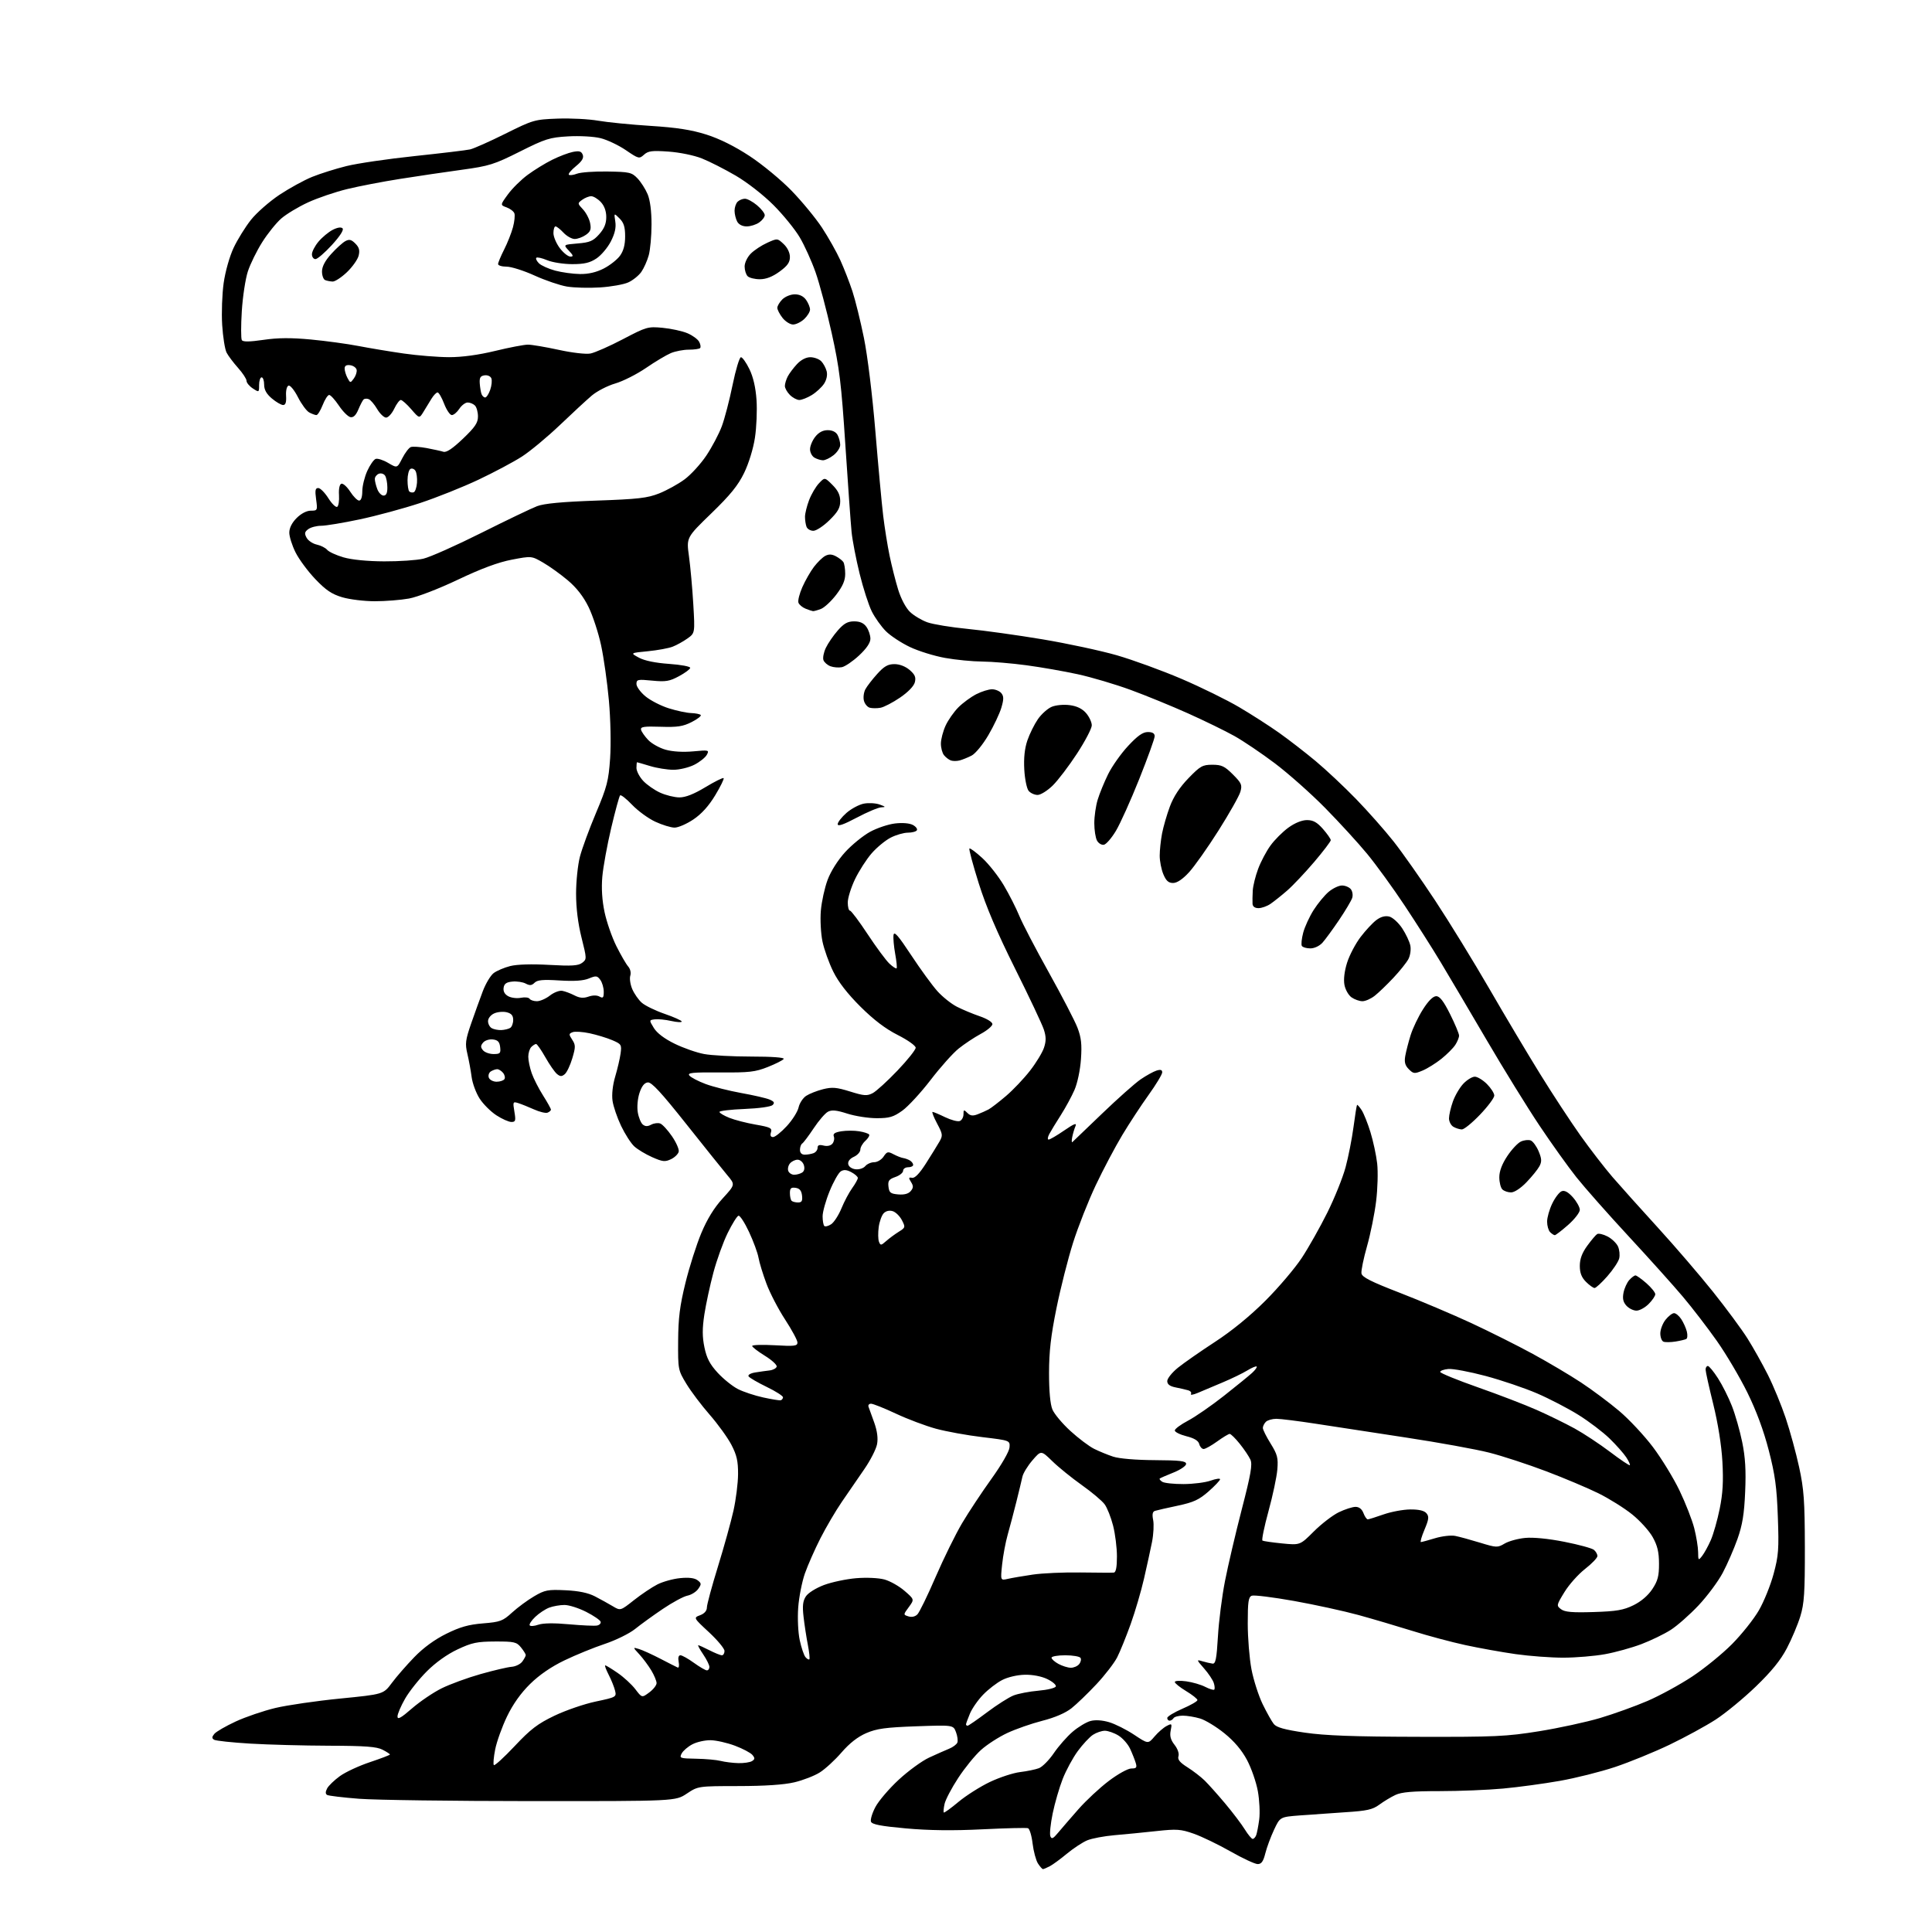 <?xml version="1.0" encoding="UTF-8" standalone="no"?>
<svg 
  version="1.1" 
  xmlns="http://www.w3.org/2000/svg" 
  xmlns:xlink="http://www.w3.org/1999/xlink" 
  xmlns:svg="http://www.w3.org/2000/svg"
  xmlns:rdf="http://www.w3.org/1999/02/22-rdf-syntax-ns#"
  xmlns:cc="http://creativecommons.org/ns#"
  xmlns:dc="http://purl.org/dc/elements/1.1/"
  viewBox="0 0 768 768"
  width="768"
  height="768"
>
<style>svg {background-color: white; }</style>"
<path stroke="none" fill="black" fill-rule="evenodd" d="M414.59,743.00C414.29,743.00 413.40,741.99 412.60,740.75C411.81,739.51 410.85,735.94 410.47,732.82C410.10,729.69 409.27,726.95 408.64,726.74C408.01,726.52 399.85,726.72 390.50,727.18C378.84,727.76 369.31,727.64 360.14,726.82C350.18,725.92 346.65,725.24 346.23,724.15C345.92,723.35 346.72,720.70 348.01,718.28C349.30,715.85 353.46,710.98 357.27,707.46C361.07,703.94 366.50,699.98 369.34,698.67C372.18,697.36 375.75,695.77 377.28,695.15C378.81,694.53 380.29,693.42 380.57,692.68C380.85,691.95 380.60,690.08 380.01,688.53C378.94,685.71 378.94,685.71 364.19,686.23C352.01,686.67 348.55,687.14 344.35,688.94C340.96,690.41 337.70,692.95 334.53,696.62C331.93,699.64 328.04,703.21 325.90,704.56C323.76,705.92 319.19,707.69 315.75,708.50C311.63,709.47 304.04,709.98 293.50,709.99C277.50,710.01 277.50,710.01 273.00,713.00C268.50,715.99 268.50,715.99 211.50,715.97C180.15,715.96 149.22,715.54 142.76,715.04C136.31,714.54 130.57,713.85 130.01,713.51C129.33,713.08 129.34,712.24 130.05,710.91C130.63,709.82 132.91,707.63 135.12,706.03C137.33,704.43 142.71,701.93 147.07,700.48C151.43,699.02 155.00,697.66 155.00,697.44C155.00,697.23 153.67,696.36 152.05,695.53C149.73,694.33 145.17,693.99 130.80,693.95C120.73,693.92 106.62,693.54 99.42,693.11C92.23,692.68 85.80,691.99 85.12,691.58C84.17,690.99 84.19,690.48 85.20,689.24C85.92,688.37 89.74,686.16 93.70,684.32C97.66,682.49 104.77,680.07 109.50,678.94C114.23,677.82 125.82,676.13 135.26,675.20C152.41,673.50 152.41,673.50 155.76,669.00C157.60,666.52 161.62,661.91 164.69,658.74C168.31,655.00 172.79,651.73 177.41,649.45C182.88,646.74 186.29,645.78 192.02,645.32C198.86,644.76 199.85,644.40 203.56,641.01C205.80,638.97 209.74,636.06 212.33,634.55C216.58,632.05 217.78,631.82 224.77,632.15C230.05,632.40 233.77,633.17 236.50,634.58C238.70,635.72 241.88,637.48 243.57,638.49C246.64,640.33 246.64,640.33 252.00,636.09C254.95,633.76 259.14,630.95 261.31,629.84C263.48,628.74 267.56,627.60 270.38,627.33C273.79,626.99 276.09,627.27 277.27,628.16C278.86,629.36 278.89,629.72 277.55,631.62C276.74,632.78 274.80,633.99 273.25,634.30C271.70,634.61 267.30,636.99 263.47,639.58C259.63,642.17 254.67,645.76 252.44,647.56C250.21,649.35 244.81,652.01 240.44,653.47C236.07,654.92 228.86,657.87 224.41,660.01C219.09,662.57 214.40,665.79 210.71,669.42C207.01,673.06 203.89,677.46 201.54,682.34C199.59,686.41 197.47,692.28 196.85,695.39C196.23,698.50 195.99,701.32 196.32,701.65C196.65,701.98 200.38,698.58 204.60,694.09C210.92,687.37 213.72,685.23 220.39,682.03C224.85,679.89 232.24,677.35 236.81,676.39C244.93,674.67 245.11,674.57 244.50,672.07C244.16,670.65 243.02,667.81 241.96,665.75C240.90,663.69 240.28,662.00 240.59,662.00C240.89,662.00 243.12,663.36 245.54,665.03C247.96,666.69 251.12,669.60 252.56,671.49C255.18,674.93 255.18,674.93 258.09,672.77C259.69,671.59 261.00,669.92 261.00,669.06C260.99,668.20 260.05,665.92 258.89,664.00C257.74,662.08 255.60,659.21 254.15,657.63C251.50,654.76 251.50,654.76 254.00,655.51C255.38,655.92 259.20,657.66 262.50,659.37C265.80,661.09 268.90,662.66 269.39,662.87C269.88,663.09 270.06,662.08 269.78,660.63C269.46,658.96 269.72,658.00 270.49,658.00C271.15,658.00 273.56,659.35 275.84,661.00C278.12,662.65 280.44,664.00 280.99,664.00C281.55,664.00 282.00,663.39 282.00,662.64C282.00,661.89 280.89,659.64 279.53,657.64C278.17,655.64 277.29,654.00 277.57,654.00C277.85,654.00 279.84,654.90 282.00,656.00C284.16,657.10 286.39,658.00 286.96,658.00C287.53,658.00 288.00,657.23 288.00,656.28C288.00,655.34 285.22,651.99 281.82,648.83C275.63,643.09 275.63,643.09 278.32,642.07C280.03,641.42 281.00,640.30 281.00,638.99C281.00,637.86 282.98,630.54 285.40,622.72C287.81,614.90 290.59,604.90 291.57,600.50C292.55,596.10 293.37,589.58 293.39,586.00C293.42,580.84 292.88,578.43 290.75,574.34C289.27,571.50 285.38,566.12 282.12,562.38C278.85,558.65 274.67,553.11 272.84,550.08C269.55,544.65 269.50,544.39 269.57,533.03C269.63,523.93 270.24,519.08 272.47,510.00C274.02,503.68 276.86,494.76 278.77,490.20C281.12,484.59 283.87,480.11 287.26,476.40C292.28,470.91 292.28,470.91 289.16,467.21C287.45,465.17 280.07,455.98 272.77,446.78C262.80,434.22 259.00,430.11 257.50,430.28C256.14,430.43 255.09,431.77 254.20,434.48C253.46,436.75 253.17,440.05 253.53,442.17C253.87,444.21 254.77,446.39 255.51,447.01C256.49,447.82 257.43,447.84 258.86,447.07C259.96,446.49 261.58,446.28 262.46,446.62C263.35,446.96 265.43,449.22 267.10,451.65C268.77,454.07 269.99,456.83 269.81,457.77C269.62,458.71 268.25,460.07 266.75,460.79C264.37,461.93 263.41,461.83 259.27,460.00C256.66,458.85 253.45,456.91 252.13,455.70C250.81,454.49 248.46,450.83 246.90,447.57C245.34,444.31 243.81,439.81 243.49,437.57C243.14,435.08 243.55,431.36 244.54,428.00C245.44,424.98 246.41,420.84 246.69,418.81C247.17,415.30 247.01,415.03 243.35,413.47C241.23,412.57 237.21,411.35 234.42,410.75C231.62,410.15 228.57,409.95 227.63,410.31C226.08,410.91 226.07,411.17 227.46,413.30C228.83,415.40 228.84,416.18 227.50,420.70C226.67,423.48 225.32,426.32 224.50,427.00C223.30,428.00 222.68,427.98 221.39,426.91C220.50,426.17 218.43,423.19 216.79,420.28C215.15,417.38 213.49,415.00 213.10,415.00C212.72,415.00 211.86,415.54 211.20,416.20C210.54,416.86 210.00,418.60 210.00,420.07C210.00,421.55 210.62,424.50 211.37,426.64C212.13,428.78 214.15,432.75 215.87,435.46C217.59,438.17 219.00,440.71 219.00,441.09C219.00,441.47 218.39,442.02 217.65,442.30C216.92,442.59 214.50,442.01 212.30,441.02C210.09,440.03 207.27,438.90 206.04,438.51C203.89,437.83 203.82,437.98 204.48,441.90C205.09,445.50 204.94,446.00 203.29,446.00C202.25,446.00 199.57,444.81 197.34,443.36C195.10,441.91 192.10,438.93 190.68,436.73C189.25,434.53 187.81,430.65 187.48,428.11C187.15,425.58 186.39,421.44 185.79,418.92C184.84,414.89 185.02,413.44 187.27,406.92C188.69,402.84 190.78,397.03 191.93,394.00C193.07,390.98 195.02,387.74 196.25,386.81C197.49,385.88 200.45,384.62 202.83,384.02C205.53,383.34 211.40,383.17 218.33,383.56C227.28,384.07 229.88,383.90 231.41,382.74C233.29,381.32 233.28,381.14 231.16,372.68C229.76,367.10 229.00,360.97 229.00,355.25C229.00,350.39 229.69,343.77 230.53,340.54C231.37,337.30 234.26,329.45 236.95,323.08C241.30,312.77 241.91,310.40 242.53,301.50C242.92,295.74 242.72,285.99 242.05,278.50C241.41,271.35 240.01,261.45 238.94,256.50C237.88,251.55 235.63,244.71 233.96,241.29C231.92,237.13 229.20,233.63 225.71,230.69C222.84,228.27 218.43,225.10 215.89,223.64C211.29,220.98 211.29,220.98 203.44,222.48C198.06,223.51 191.32,226.01 182.05,230.42C174.30,234.10 165.96,237.31 162.57,237.93C159.30,238.52 153.20,239.00 149.00,239.00C144.80,239.00 138.97,238.29 136.04,237.42C131.89,236.19 129.52,234.59 125.33,230.19C122.37,227.09 118.84,222.31 117.48,219.58C116.11,216.84 115.00,213.31 115.00,211.73C115.00,209.88 116.05,207.80 117.92,205.92C119.72,204.13 121.89,203.00 123.56,203.00C126.20,203.00 126.26,202.88 125.66,198.50C125.17,194.93 125.34,194.00 126.51,194.00C127.31,194.00 129.12,195.82 130.52,198.04C131.92,200.26 133.51,201.80 134.05,201.47C134.58,201.14 134.90,199.03 134.76,196.79C134.60,194.32 134.97,192.55 135.70,192.29C136.36,192.06 137.93,193.47 139.20,195.42C140.46,197.38 142.06,198.98 142.75,198.99C143.53,199.00 144.01,197.58 144.02,195.25C144.03,193.19 144.92,189.58 145.98,187.23C147.04,184.89 148.54,182.73 149.31,182.43C150.08,182.14 152.33,182.85 154.30,184.02C157.89,186.13 157.89,186.13 159.90,182.19C161.01,180.02 162.53,178.01 163.29,177.72C164.04,177.43 166.87,177.61 169.58,178.11C172.29,178.62 175.29,179.28 176.25,179.58C177.46,179.96 179.88,178.35 184.00,174.42C188.85,169.79 190.00,168.09 190.00,165.55C190.00,163.82 189.46,161.86 188.80,161.20C188.14,160.54 186.84,160.00 185.92,160.00C184.99,160.00 183.49,161.12 182.59,162.50C181.69,163.87 180.35,165.00 179.61,165.00C178.88,165.00 177.50,162.97 176.55,160.50C175.61,158.03 174.43,156.00 173.94,156.00C173.45,156.00 172.36,157.13 171.52,158.50C170.69,159.88 169.25,162.22 168.34,163.70C166.69,166.40 166.69,166.40 163.49,162.70C161.73,160.67 159.86,159.00 159.33,159.00C158.80,159.00 157.62,160.57 156.70,162.50C155.78,164.42 154.33,166.00 153.48,166.00C152.63,166.00 151.03,164.47 149.92,162.59C148.81,160.71 147.30,158.94 146.55,158.66C145.81,158.37 144.89,158.44 144.51,158.82C144.13,159.19 143.20,161.00 142.43,162.83C141.48,165.09 140.48,166.05 139.30,165.82C138.35,165.64 136.28,163.58 134.72,161.24C133.15,158.91 131.41,157.00 130.85,157.00C130.30,157.00 129.13,158.80 128.27,161.00C127.40,163.20 126.29,165.00 125.78,165.00C125.28,165.00 124.00,164.53 122.93,163.96C121.87,163.39 119.85,160.66 118.45,157.90C117.04,155.13 115.36,153.06 114.70,153.29C114.00,153.54 113.59,155.25 113.72,157.36C113.87,159.91 113.52,161.00 112.55,161.00C111.78,161.00 109.77,159.83 108.08,158.41C105.94,156.61 105.00,154.93 105.00,152.91C105.00,151.31 104.55,150.00 104.00,150.00C103.45,150.00 103.00,151.36 103.00,153.02C103.00,156.02 102.98,156.03 100.50,154.41C99.12,153.51 98.00,152.15 98.00,151.39C98.00,150.63 96.49,148.32 94.64,146.25C92.80,144.19 90.74,141.46 90.08,140.19C89.41,138.91 88.62,133.96 88.32,129.19C88.02,124.41 88.29,116.90 88.91,112.50C89.57,107.90 91.25,101.95 92.87,98.50C94.43,95.20 97.53,90.20 99.77,87.38C102.01,84.56 107.10,80.10 111.07,77.45C115.05,74.81 120.92,71.59 124.12,70.30C127.31,69.01 133.43,67.08 137.71,66.02C142.00,64.95 154.20,63.16 164.84,62.04C175.48,60.91 185.38,59.73 186.84,59.40C188.30,59.08 194.62,56.27 200.87,53.16C211.91,47.66 212.52,47.49 221.65,47.15C226.83,46.96 234.08,47.33 237.78,47.98C241.48,48.62 250.84,49.55 258.59,50.04C269.01,50.70 274.79,51.60 280.76,53.48C286.01,55.14 292.03,58.13 297.98,62.04C303.01,65.34 310.50,71.52 314.62,75.77C318.75,80.02 324.19,86.63 326.72,90.45C329.24,94.28 332.54,100.13 334.05,103.45C335.56,106.78 337.72,112.34 338.86,115.81C340.00,119.27 342.05,127.60 343.42,134.31C344.86,141.38 346.78,157.00 347.98,171.50C349.12,185.25 350.51,200.32 351.08,205.00C351.64,209.68 352.78,216.80 353.61,220.83C354.44,224.86 355.98,230.95 357.03,234.37C358.16,238.03 360.09,241.67 361.74,243.25C363.27,244.72 366.40,246.58 368.68,247.39C370.96,248.19 378.15,249.37 384.66,250.00C391.17,250.63 404.56,252.49 414.40,254.14C424.25,255.79 437.54,258.64 443.95,260.48C450.35,262.33 461.91,266.54 469.65,269.85C477.38,273.16 487.71,278.23 492.60,281.12C497.50,284.00 504.65,288.60 508.50,291.33C512.35,294.07 518.88,299.11 523.00,302.55C527.12,305.99 534.36,312.78 539.08,317.65C543.80,322.52 550.51,330.10 553.98,334.50C557.45,338.90 564.89,349.48 570.51,358.00C576.13,366.52 585.80,382.27 592.01,393.00C598.21,403.73 607.32,419.02 612.26,427.00C617.19,434.98 624.40,445.96 628.27,451.41C632.15,456.86 637.88,464.28 641.01,467.91C644.14,471.53 652.25,480.57 659.03,488.00C665.81,495.43 675.67,506.90 680.94,513.50C686.21,520.10 692.37,528.44 694.64,532.04C696.91,535.64 700.57,542.17 702.77,546.54C704.97,550.92 708.16,558.66 709.86,563.75C711.57,568.84 713.96,577.61 715.19,583.25C717.09,592.02 717.42,596.61 717.46,615.00C717.49,633.12 717.21,637.44 715.66,642.50C714.65,645.80 712.24,651.52 710.31,655.20C707.83,659.95 704.21,664.40 697.94,670.45C693.07,675.14 685.89,681.05 681.98,683.58C678.07,686.11 669.84,690.59 663.69,693.55C657.53,696.50 647.77,700.48 642.00,702.41C636.23,704.33 626.33,706.82 620.00,707.93C613.67,709.05 603.55,710.42 597.50,710.98C591.45,711.54 580.07,712.00 572.22,712.00C561.58,712.00 557.11,712.38 554.72,713.51C552.95,714.34 550.06,716.08 548.30,717.38C545.62,719.35 543.42,719.84 534.80,720.39C529.13,720.76 520.98,721.33 516.67,721.66C508.84,722.27 508.84,722.27 506.44,727.39C505.12,730.20 503.56,734.41 502.98,736.75C502.18,739.95 501.44,741.00 499.95,741.00C498.87,741.00 494.01,738.74 489.16,735.98C484.31,733.23 477.73,730.05 474.55,728.93C469.35,727.11 467.80,727.00 459.63,727.89C454.61,728.44 447.13,729.17 443.02,729.52C438.90,729.88 434.02,730.80 432.17,731.57C430.32,732.35 426.71,734.72 424.15,736.84C421.59,738.97 418.52,741.22 417.32,741.85C416.11,742.48 414.89,743.00 414.59,743.00zM420.64,728.50C422.02,726.85 425.63,722.67 428.67,719.21C431.71,715.75 437.15,710.68 440.75,707.96C444.41,705.19 448.36,703.00 449.72,703.00C451.76,703.00 452.03,702.65 451.46,700.75C451.08,699.51 450.08,696.98 449.22,695.13C448.36,693.28 446.27,690.92 444.58,689.89C442.89,688.85 440.47,688.01 439.21,688.00C437.96,688.00 435.82,688.73 434.47,689.61C433.11,690.50 430.40,693.41 428.44,696.08C426.48,698.75 423.78,703.73 422.44,707.15C421.10,710.57 419.31,716.73 418.46,720.85C417.61,724.97 417.19,729.05 417.53,729.92C418.03,731.20 418.61,730.94 420.64,728.50zM497.97,731.00C498.42,731.00 499.04,730.33 499.36,729.51C499.67,728.69 500.21,725.88 500.56,723.26C500.90,720.64 500.66,715.58 500.01,712.00C499.36,708.42 497.43,702.86 495.71,699.63C493.63,695.72 490.64,692.18 486.73,689.02C483.51,686.41 479.16,683.77 477.07,683.14C474.98,682.51 471.88,682.00 470.19,682.00C468.50,682.00 466.84,682.45 466.50,683.00C466.16,683.55 465.46,684.00 464.94,684.00C464.42,684.00 464.00,683.52 464.00,682.93C464.00,682.33 466.70,680.69 470.00,679.26C473.30,677.84 476.00,676.29 476.00,675.81C476.00,675.34 473.98,673.73 471.50,672.23C469.02,670.74 467.00,669.11 467.00,668.62C467.00,668.13 469.03,668.01 471.52,668.35C474.00,668.69 477.42,669.68 479.11,670.56C480.80,671.43 482.41,671.92 482.68,671.65C482.96,671.37 482.88,670.19 482.50,669.01C482.13,667.83 480.40,665.24 478.66,663.26C475.56,659.71 475.55,659.66 478.00,660.39C479.38,660.79 481.18,661.21 482.00,661.31C483.22,661.47 483.62,659.45 484.15,650.50C484.50,644.45 485.76,634.55 486.95,628.50C488.13,622.45 491.13,609.64 493.61,600.04C497.26,585.95 497.92,582.12 497.05,580.21C496.46,578.92 494.56,576.09 492.82,573.93C491.09,571.77 489.29,570.00 488.82,570.00C488.36,570.00 486.12,571.35 483.84,573.00C481.56,574.65 479.14,576.00 478.47,576.00C477.79,576.00 477.00,575.12 476.72,574.04C476.37,572.70 474.74,571.71 471.60,570.92C469.07,570.28 467.00,569.25 467.00,568.63C467.00,568.01 469.37,566.26 472.25,564.74C475.14,563.22 481.55,558.79 486.50,554.89C491.45,550.99 496.51,546.87 497.75,545.73C498.98,544.59 499.79,543.46 499.55,543.22C499.30,542.97 497.62,543.68 495.80,544.79C493.99,545.90 489.57,548.04 486.00,549.54C482.43,551.04 478.00,552.91 476.16,553.69C474.32,554.47 473.09,554.66 473.42,554.12C473.76,553.58 473.24,552.92 472.26,552.65C471.29,552.37 469.04,551.85 467.25,551.50C464.99,551.04 464.00,550.28 464.00,548.99C464.00,547.97 465.91,545.59 468.25,543.69C470.59,541.80 477.23,537.17 483.00,533.41C489.69,529.05 496.96,523.11 503.04,517.03C508.28,511.79 514.79,504.12 517.50,500.00C520.21,495.88 524.78,487.77 527.65,482.00C530.52,476.23 533.78,468.12 534.89,464.00C536.00,459.88 537.42,452.68 538.04,448.00C538.66,443.33 539.29,439.38 539.45,439.22C539.60,439.06 540.42,439.99 541.27,441.29C542.11,442.58 543.70,446.53 544.78,450.07C545.87,453.61 547.07,459.20 547.45,462.50C547.82,465.80 547.64,472.55 547.03,477.50C546.43,482.45 544.80,490.49 543.42,495.37C542.03,500.25 541.03,505.12 541.20,506.19C541.43,507.68 544.93,509.46 556.50,513.93C564.75,517.13 577.50,522.53 584.83,525.93C592.16,529.34 603.19,534.86 609.33,538.21C615.47,541.55 624.10,546.67 628.50,549.57C632.90,552.47 639.72,557.56 643.65,560.88C647.58,564.20 653.61,570.65 657.05,575.21C660.49,579.77 665.25,587.55 667.63,592.50C670.01,597.45 672.64,604.18 673.48,607.46C674.32,610.74 675.01,615.01 675.03,616.96C675.06,620.36 675.13,620.42 676.63,618.50C677.49,617.40 679.04,614.58 680.07,612.23C681.10,609.88 682.70,604.26 683.61,599.75C684.85,593.65 685.12,588.83 684.68,581.02C684.32,574.49 682.93,565.82 681.05,558.19C679.37,551.42 678.00,545.23 678.00,544.44C678.00,543.65 678.40,543.00 678.90,543.00C679.39,543.00 681.20,545.20 682.92,547.88C684.65,550.56 687.14,555.53 688.47,558.93C689.80,562.32 691.64,568.78 692.56,573.28C693.79,579.31 694.10,584.52 693.73,592.99C693.35,601.87 692.65,606.16 690.68,611.75C689.27,615.73 686.63,621.80 684.81,625.23C682.99,628.66 678.66,634.48 675.19,638.17C671.72,641.85 666.76,646.23 664.17,647.89C661.57,649.56 656.31,652.11 652.47,653.57C648.64,655.02 642.12,656.83 638.00,657.57C633.88,658.32 626.45,658.94 621.50,658.95C616.55,658.96 608.00,658.32 602.50,657.54C597.00,656.76 588.00,655.14 582.50,653.95C577.00,652.76 567.55,650.23 561.50,648.33C555.45,646.44 545.77,643.58 540.00,641.99C534.23,640.41 522.69,637.89 514.36,636.40C506.04,634.92 498.50,633.98 497.61,634.32C496.27,634.83 496.00,636.70 496.00,645.38C496.00,651.12 496.67,659.31 497.48,663.58C498.30,667.84 500.30,674.07 501.92,677.42C503.55,680.76 505.55,684.33 506.36,685.33C507.45,686.68 510.71,687.59 518.67,688.75C526.76,689.93 538.11,690.35 563.50,690.41C594.38,690.49 598.81,690.28 611.78,688.20C619.63,686.94 630.55,684.57 636.05,682.94C641.54,681.31 650.04,678.24 654.93,676.14C659.82,674.03 667.80,669.67 672.66,666.46C677.52,663.25 684.65,657.44 688.50,653.56C692.35,649.68 697.15,643.65 699.16,640.17C701.18,636.69 703.82,630.17 705.03,625.67C706.99,618.43 707.19,615.85 706.72,603.00C706.30,591.21 705.63,586.26 703.11,576.53C701.09,568.69 698.15,560.75 694.59,553.53C691.60,547.46 686.14,538.23 682.45,533.00C678.76,527.77 672.71,519.90 669.00,515.50C665.30,511.10 655.60,500.30 647.45,491.50C639.30,482.70 629.95,472.12 626.67,468.00C623.39,463.88 616.79,454.65 612.01,447.50C607.22,440.35 597.77,425.05 591.01,413.50C584.24,401.95 576.00,388.00 572.70,382.50C569.40,377.00 562.94,366.85 558.35,359.94C553.77,353.03 547.07,343.80 543.48,339.44C539.88,335.07 532.34,326.84 526.72,321.13C521.10,315.43 512.15,307.49 506.84,303.48C501.52,299.47 494.25,294.56 490.67,292.56C487.09,290.56 478.84,286.53 472.33,283.61C465.82,280.69 455.52,276.47 449.42,274.24C443.33,272.01 433.88,269.21 428.42,268.02C422.97,266.83 413.77,265.22 408.00,264.45C402.23,263.67 394.35,263.01 390.50,262.98C386.65,262.95 380.00,262.31 375.71,261.54C371.43,260.78 365.13,258.83 361.71,257.20C358.30,255.58 354.00,252.76 352.16,250.92C350.33,249.09 347.80,245.55 346.55,243.05C345.30,240.55 343.12,233.78 341.70,228.00C340.28,222.22 338.85,214.80 338.52,211.50C338.19,208.20 337.08,192.68 336.05,177.00C334.43,152.25 333.71,146.38 330.60,132.35C328.63,123.47 325.74,112.60 324.18,108.19C322.62,103.78 319.81,97.56 317.92,94.37C316.04,91.18 311.34,85.40 307.48,81.53C303.47,77.51 297.04,72.50 292.48,69.83C288.09,67.27 282.02,64.18 279.00,62.98C275.87,61.74 270.15,60.57 265.74,60.26C259.20,59.80 257.67,59.99 256.01,61.49C254.11,63.21 253.86,63.15 248.77,59.68C245.87,57.71 241.35,55.57 238.72,54.92C236.03,54.26 230.40,53.95 225.85,54.21C218.47,54.64 216.78,55.18 206.63,60.27C196.42,65.39 194.51,65.99 183.50,67.50C176.90,68.40 165.88,70.03 159.00,71.12C152.12,72.20 142.68,74.02 138.00,75.16C133.32,76.30 126.34,78.67 122.48,80.44C118.62,82.21 113.81,85.11 111.78,86.88C109.76,88.66 106.35,92.90 104.21,96.31C102.06,99.71 99.51,104.91 98.54,107.85C97.57,110.80 96.48,117.92 96.12,123.68C95.76,129.44 95.77,134.62 96.13,135.20C96.58,135.94 99.17,135.91 104.74,135.10C110.53,134.25 115.67,134.22 123.60,134.96C129.60,135.53 138.10,136.69 142.50,137.54C146.90,138.39 155.00,139.74 160.50,140.53C166.00,141.32 174.10,141.97 178.50,141.98C183.67,141.99 190.15,141.11 196.81,139.50C202.49,138.12 208.36,137.00 209.86,137.00C211.36,137.00 216.85,137.93 222.05,139.06C227.42,140.24 232.88,140.87 234.71,140.53C236.48,140.19 242.29,137.63 247.63,134.83C256.97,129.93 257.55,129.76 263.41,130.31C266.76,130.63 271.17,131.59 273.21,132.44C275.26,133.30 277.38,134.84 277.93,135.87C278.48,136.90 278.65,138.02 278.30,138.37C277.95,138.72 275.93,139.00 273.80,139.00C271.68,139.00 268.47,139.61 266.68,140.36C264.90,141.11 260.44,143.76 256.79,146.27C253.13,148.77 247.64,151.55 244.57,152.44C241.51,153.33 237.32,155.49 235.25,157.24C233.19,158.99 227.44,164.30 222.48,169.04C217.51,173.77 210.76,179.38 207.48,181.49C204.19,183.61 196.43,187.74 190.24,190.67C184.04,193.60 173.59,197.78 167.00,199.96C160.41,202.14 149.61,205.06 142.99,206.46C136.38,207.86 129.49,209.00 127.68,209.00C125.86,209.00 123.56,209.60 122.56,210.33C121.09,211.41 120.95,212.05 121.87,213.75C122.48,214.90 124.31,216.13 125.92,216.48C127.54,216.84 129.40,217.78 130.06,218.57C130.72,219.37 133.64,220.71 136.56,221.56C139.80,222.50 146.05,223.12 152.68,223.15C158.63,223.18 165.65,222.71 168.28,222.09C170.92,221.48 181.27,216.87 191.28,211.86C201.30,206.84 211.30,202.05 213.50,201.21C216.30,200.15 223.37,199.48 237.00,199.00C253.64,198.42 257.31,198.00 262.00,196.15C265.02,194.95 269.57,192.45 272.10,190.58C274.63,188.72 278.54,184.44 280.79,181.08C283.03,177.72 285.79,172.50 286.92,169.48C288.05,166.46 289.99,159.04 291.22,152.99C292.46,146.95 293.95,142.00 294.54,142.00C295.12,142.00 296.64,144.14 297.91,146.75C299.43,149.88 300.39,154.06 300.73,159.00C301.01,163.12 300.73,169.88 300.10,174.00C299.44,178.37 297.64,184.21 295.80,188.00C293.39,192.96 290.31,196.76 282.75,204.08C272.85,213.67 272.85,213.67 273.87,221.08C274.44,225.16 275.21,233.71 275.59,240.08C276.27,251.67 276.27,251.67 273.27,253.81C271.61,254.99 268.96,256.46 267.38,257.07C265.80,257.69 261.35,258.50 257.50,258.88C250.50,259.56 250.50,259.56 254.00,261.44C256.24,262.65 260.55,263.53 266.00,263.91C270.68,264.24 274.44,264.94 274.37,265.49C274.31,266.03 272.28,267.53 269.87,268.82C266.12,270.84 264.62,271.08 259.25,270.56C253.51,269.99 253.00,270.10 253.00,271.90C253.00,272.97 254.62,275.19 256.60,276.82C258.58,278.45 262.74,280.59 265.84,281.56C268.95,282.54 272.93,283.39 274.69,283.45C276.45,283.51 278.19,283.85 278.54,284.21C278.90,284.57 277.30,285.83 274.98,287.01C271.50,288.78 269.32,289.12 262.63,288.90C256.00,288.68 254.56,288.90 254.82,290.07C255.00,290.86 256.28,292.69 257.66,294.14C259.04,295.60 262.18,297.35 264.62,298.03C267.37,298.80 271.56,299.05 275.56,298.68C281.76,298.10 281.99,298.15 280.98,300.03C280.41,301.11 278.17,302.89 276.01,304.00C273.85,305.10 270.11,306.00 267.70,306.00C265.29,306.00 261.11,305.33 258.41,304.51C255.71,303.69 253.39,303.02 253.25,303.01C253.11,303.00 253.00,304.02 253.00,305.26C253.00,306.50 254.19,308.80 255.65,310.37C257.10,311.94 260.14,314.07 262.40,315.09C264.65,316.12 268.10,316.97 270.06,316.98C272.49,316.99 275.79,315.70 280.40,312.92C284.12,310.67 287.38,309.05 287.65,309.32C287.91,309.58 286.41,312.66 284.30,316.15C281.74,320.39 278.86,323.58 275.62,325.75C272.96,327.54 269.59,329.00 268.14,328.99C266.69,328.98 263.23,327.92 260.46,326.63C257.69,325.34 253.56,322.32 251.27,319.92C248.98,317.52 246.84,315.83 246.50,316.17C246.16,316.51 244.57,322.34 242.96,329.14C241.36,335.94 239.77,344.65 239.43,348.50C239.03,353.14 239.33,357.90 240.33,362.62C241.16,366.53 243.27,372.61 245.03,376.12C246.79,379.63 248.89,383.26 249.70,384.18C250.56,385.16 250.92,386.69 250.55,387.85C250.20,388.95 250.55,391.35 251.33,393.18C252.11,395.00 253.81,397.45 255.12,398.60C256.43,399.76 260.54,401.76 264.25,403.04C267.96,404.32 271.00,405.69 271.00,406.08C271.00,406.47 269.11,406.36 266.81,405.85C264.50,405.33 261.58,405.04 260.31,405.20C258.00,405.50 258.00,405.50 259.92,408.65C261.16,410.67 264.12,412.91 268.17,414.89C271.65,416.60 276.92,418.44 279.89,418.99C282.85,419.55 291.31,420.00 298.70,420.00C306.77,420.00 311.89,420.37 311.54,420.94C311.22,421.45 308.38,422.89 305.23,424.14C300.22,426.13 297.83,426.40 286.22,426.31C275.15,426.23 273.12,426.44 274.06,427.57C274.68,428.31 277.57,429.82 280.49,430.91C283.41,432.00 289.79,433.61 294.65,434.49C299.52,435.36 304.58,436.53 305.90,437.08C307.73,437.86 308.03,438.37 307.14,439.26C306.47,439.93 301.73,440.60 295.98,440.83C290.49,441.05 286.00,441.58 286.00,442.01C286.00,442.43 287.76,443.49 289.91,444.35C292.05,445.21 296.79,446.43 300.44,447.06C306.25,448.07 306.99,448.45 306.47,450.11C306.07,451.37 306.35,452.00 307.31,452.00C308.10,452.00 310.55,450.04 312.76,447.64C314.97,445.25 317.08,441.90 317.45,440.22C317.82,438.53 319.18,436.46 320.47,435.61C321.76,434.77 324.77,433.58 327.16,432.98C330.79,432.07 332.54,432.22 337.91,433.89C343.47,435.63 344.66,435.71 346.91,434.54C348.33,433.80 352.76,429.76 356.75,425.57C360.74,421.39 364.00,417.30 364.00,416.49C364.00,415.68 360.85,413.44 356.91,411.45C352.04,409.00 347.39,405.47 342.07,400.19C336.92,395.07 333.29,390.40 331.23,386.22C329.52,382.77 327.59,377.37 326.94,374.22C326.29,371.07 326.00,365.57 326.30,362.00C326.60,358.42 327.81,352.91 328.99,349.75C330.28,346.30 333.07,341.90 335.98,338.71C338.64,335.80 343.10,332.18 345.87,330.66C348.65,329.15 353.12,327.65 355.80,327.34C358.74,326.99 361.55,327.23 362.87,327.93C364.07,328.57 364.79,329.53 364.47,330.05C364.15,330.57 362.54,331.00 360.90,331.00C359.26,331.00 356.19,331.88 354.07,332.97C351.95,334.05 348.54,336.86 346.49,339.22C344.44,341.57 341.47,346.20 339.88,349.50C338.30,352.80 337.00,356.96 337.00,358.75C337.00,360.54 337.39,362.00 337.87,362.00C338.35,362.00 341.52,366.22 344.91,371.37C348.31,376.52 352.19,381.77 353.54,383.04C354.89,384.31 356.18,385.15 356.41,384.92C356.64,384.69 356.39,382.10 355.85,379.17C355.32,376.24 355.02,372.87 355.19,371.68C355.43,370.02 357.07,371.90 362.24,379.74C365.94,385.36 370.64,391.80 372.67,394.05C374.70,396.30 378.19,399.08 380.42,400.21C382.65,401.35 386.73,403.05 389.49,403.99C392.31,404.95 394.50,406.30 394.50,407.09C394.50,407.86 392.40,409.63 389.83,411.01C387.26,412.40 383.32,415.02 381.07,416.83C378.82,418.63 373.80,424.25 369.93,429.31C366.05,434.36 360.99,439.85 358.69,441.50C355.15,444.03 353.57,444.50 348.50,444.50C345.20,444.50 339.94,443.68 336.82,442.68C332.50,441.29 330.65,441.12 329.11,441.94C328.00,442.53 325.45,445.49 323.45,448.51C321.44,451.53 319.40,454.25 318.90,454.56C318.41,454.87 318.00,455.99 318.00,457.06C318.00,458.31 318.69,459.00 319.92,459.00C320.97,459.00 322.55,458.73 323.42,458.39C324.29,458.06 325.00,457.11 325.00,456.28C325.00,455.20 325.66,454.95 327.39,455.38C328.83,455.75 330.22,455.44 330.90,454.62C331.53,453.87 331.78,452.58 331.46,451.77C331.04,450.67 331.84,450.13 334.45,449.70C336.40,449.39 339.59,449.38 341.52,449.70C343.46,450.01 345.25,450.60 345.50,451.00C345.75,451.40 345.06,452.54 343.98,453.52C342.89,454.51 342.00,456.07 342.00,456.99C342.00,457.92 340.84,459.21 339.43,459.85C337.82,460.58 336.98,461.67 337.19,462.76C337.38,463.77 338.60,464.63 340.09,464.80C341.53,464.97 343.24,464.41 343.96,463.55C344.67,462.70 346.26,462.00 347.50,462.00C348.74,462.00 350.43,460.99 351.24,459.76C352.57,457.76 352.99,457.66 355.16,458.82C356.49,459.53 358.24,460.22 359.04,460.34C359.84,460.46 361.06,460.91 361.75,461.34C362.44,461.77 363.00,462.54 363.00,463.06C363.00,463.58 362.10,464.00 361.00,464.00C359.90,464.00 359.00,464.63 359.00,465.40C359.00,466.17 357.62,467.29 355.93,467.87C353.36,468.77 352.91,469.40 353.18,471.72C353.46,474.11 354.00,474.54 357.09,474.80C359.47,475.00 361.12,474.55 362.03,473.47C363.11,472.16 363.14,471.45 362.15,469.87C361.10,468.19 361.16,467.94 362.58,468.20C363.68,468.40 365.53,466.48 368.07,462.50C370.17,459.20 372.58,455.31 373.42,453.85C374.84,451.38 374.78,450.88 372.50,446.60C371.16,444.07 370.35,442.00 370.71,442.00C371.07,442.00 373.32,442.94 375.70,444.10C378.09,445.25 380.71,445.94 381.52,445.63C382.33,445.32 383.00,444.12 383.00,442.96C383.00,441.07 383.16,441.01 384.53,442.39C385.69,443.55 386.68,443.69 388.60,442.96C389.99,442.43 391.96,441.56 392.96,441.02C393.96,440.49 397.09,438.07 399.92,435.66C402.75,433.25 407.04,428.72 409.46,425.60C411.89,422.48 414.38,418.37 415.01,416.46C415.88,413.82 415.87,412.11 414.94,409.25C414.27,407.19 409.12,396.27 403.49,385.00C396.38,370.74 391.99,360.44 389.07,351.15C386.76,343.80 385.09,337.57 385.36,337.31C385.63,337.04 387.94,338.75 390.49,341.10C393.05,343.45 396.89,348.33 399.03,351.94C401.17,355.55 403.92,360.98 405.16,364.00C406.39,367.02 411.67,377.15 416.89,386.50C422.10,395.85 427.24,405.75 428.30,408.50C429.81,412.44 430.11,415.09 429.70,421.00C429.41,425.28 428.31,430.53 427.14,433.23C426.01,435.83 423.56,440.34 421.70,443.26C419.83,446.18 417.77,449.56 417.12,450.78C416.46,452.00 416.34,453.00 416.85,453.00C417.36,453.00 420.15,451.37 423.04,449.38C426.95,446.69 428.11,446.24 427.53,447.63C427.09,448.66 426.51,450.62 426.23,452.00C425.96,453.38 425.98,454.27 426.28,454.00C426.59,453.73 431.90,448.63 438.08,442.69C444.27,436.74 451.16,430.61 453.41,429.07C455.66,427.53 458.51,425.96 459.75,425.57C461.36,425.07 462.00,425.27 462.00,426.28C462.00,427.06 459.58,431.08 456.62,435.20C453.66,439.32 448.93,446.53 446.12,451.21C443.30,455.90 438.56,464.85 435.59,471.12C432.63,477.38 428.56,487.68 426.56,494.00C424.56,500.32 421.59,512.02 419.97,520.00C417.74,530.96 417.02,537.26 417.01,545.78C417.00,553.01 417.49,558.23 418.35,560.29C419.09,562.07 422.30,565.90 425.48,568.81C428.66,571.72 432.89,574.91 434.88,575.91C436.87,576.91 440.30,578.32 442.50,579.04C444.88,579.83 451.55,580.39 459.00,580.43C469.12,580.49 471.50,580.77 471.50,581.93C471.50,582.71 469.25,584.25 466.50,585.35C463.75,586.45 461.29,587.52 461.03,587.73C460.77,587.94 461.22,588.53 462.03,589.04C462.84,589.55 466.65,589.96 470.50,589.94C474.35,589.93 479.19,589.31 481.25,588.57C483.31,587.84 485.00,587.59 485.00,588.03C485.00,588.47 482.94,590.65 480.42,592.87C476.63,596.19 474.49,597.19 468.17,598.53C463.95,599.42 459.88,600.35 459.13,600.59C458.15,600.90 457.94,601.96 458.40,604.24C458.75,606.01 458.54,609.94 457.94,612.98C457.33,616.02 455.91,622.55 454.77,627.50C453.64,632.45 451.25,640.59 449.46,645.60C447.66,650.60 445.25,656.55 444.10,658.81C442.94,661.08 439.23,665.89 435.86,669.49C432.48,673.10 428.02,677.40 425.94,679.05C423.54,680.95 419.31,682.77 414.33,684.04C410.02,685.14 403.74,687.34 400.38,688.91C397.01,690.49 392.32,693.51 389.96,695.64C387.59,697.76 383.52,702.77 380.91,706.76C378.29,710.75 375.85,715.40 375.48,717.08C375.11,718.77 374.97,720.30 375.17,720.50C375.37,720.70 378.00,718.80 381.01,716.28C384.03,713.76 389.65,710.20 393.50,708.36C397.35,706.53 402.75,704.76 405.50,704.43C408.25,704.10 411.62,703.40 413.00,702.88C414.38,702.35 417.04,699.65 418.92,696.89C420.80,694.12 424.16,690.31 426.38,688.40C428.60,686.50 431.79,684.58 433.46,684.13C435.38,683.61 438.11,683.78 440.87,684.59C443.27,685.30 447.75,687.54 450.82,689.58C456.40,693.29 456.40,693.29 458.95,690.28C460.35,688.63 462.50,686.76 463.73,686.12C465.84,685.01 465.93,685.11 465.37,687.92C464.93,690.08 465.35,691.63 466.90,693.60C468.14,695.18 468.80,697.07 468.46,698.11C468.04,699.44 468.98,700.59 472.01,702.51C474.28,703.94 477.37,706.32 478.88,707.80C480.40,709.29 484.09,713.42 487.09,717.00C490.09,720.58 493.58,725.19 494.85,727.25C496.12,729.31 497.53,731.00 497.97,731.00zM293.50,700.87C295.70,700.92 298.15,700.56 298.94,700.06C300.11,699.32 300.14,698.87 299.09,697.61C298.39,696.77 295.27,695.12 292.16,693.95C289.05,692.78 284.70,691.80 282.50,691.76C280.30,691.72 277.05,692.44 275.28,693.36C273.51,694.27 271.58,695.92 270.99,697.01C269.98,698.90 270.27,699.01 276.71,699.12C280.45,699.18 284.85,699.58 286.50,700.00C288.15,700.42 291.30,700.81 293.50,700.87zM384.64,686.00C384.99,686.00 388.48,683.59 392.39,680.65C396.30,677.71 401.03,674.70 402.90,673.97C404.76,673.24 409.23,672.38 412.82,672.07C416.40,671.76 419.51,671.00 419.71,670.38C419.91,669.77 418.37,668.45 416.29,667.45C414.00,666.35 410.47,665.67 407.37,665.74C404.38,665.80 400.61,666.68 398.37,667.84C396.24,668.93 392.83,671.56 390.80,673.67C388.76,675.77 386.40,679.17 385.55,681.22C384.70,683.26 384.00,685.18 384.00,685.47C384.00,685.76 384.29,686.00 384.64,686.00zM163.75,679.14C166.91,676.39 172.22,672.79 175.55,671.14C178.88,669.49 185.85,666.94 191.05,665.47C196.25,664.00 201.80,662.70 203.38,662.58C204.96,662.46 206.88,661.52 207.63,660.49C208.38,659.46 209.00,658.30 209.00,657.92C209.00,657.54 208.14,656.16 207.09,654.86C205.35,652.72 204.41,652.50 196.84,652.52C189.62,652.55 187.61,652.97 181.89,655.66C177.77,657.59 173.16,660.88 169.66,664.39C166.57,667.48 162.68,672.37 161.03,675.25C159.37,678.14 158.01,681.32 158.01,682.32C158.00,683.70 159.37,682.95 163.75,679.14zM425.63,662.96C426.80,662.98 428.30,662.34 428.96,661.54C429.63,660.74 429.88,659.62 429.53,659.04C429.17,658.47 426.43,658.00 423.44,658.00C420.45,658.00 418.00,658.44 418.00,658.97C418.00,659.50 419.24,660.61 420.75,661.43C422.26,662.25 424.46,662.94 425.63,662.96zM321.73,659.60C321.97,659.36 321.70,656.76 321.13,653.83C320.56,650.90 319.79,645.91 319.43,642.75C318.92,638.34 319.14,636.44 320.35,634.58C321.26,633.20 324.35,631.27 327.56,630.06C330.65,628.91 336.41,627.69 340.34,627.36C344.47,627.02 349.22,627.24 351.57,627.87C353.81,628.48 357.41,630.51 359.57,632.39C363.50,635.79 363.50,635.79 361.27,638.84C359.03,641.88 359.03,641.88 361.13,642.54C362.41,642.95 363.79,642.64 364.67,641.75C365.47,640.96 368.73,634.27 371.91,626.90C375.10,619.53 379.84,609.90 382.44,605.50C385.05,601.10 390.32,593.14 394.15,587.81C398.17,582.21 401.19,576.95 401.30,575.36C401.50,572.60 401.50,572.60 390.50,571.28C384.45,570.56 376.13,569.05 372.02,567.93C367.90,566.80 360.75,564.11 356.13,561.94C351.51,559.77 347.06,558.00 346.25,558.00C345.45,558.00 345.00,558.56 345.26,559.25C345.53,559.94 346.54,562.76 347.53,565.52C348.71,568.87 349.09,571.73 348.64,574.10C348.27,576.06 345.98,580.55 343.53,584.08C341.09,587.61 337.10,593.42 334.65,597.00C332.20,600.58 328.37,607.10 326.13,611.50C323.89,615.90 321.11,622.20 319.95,625.50C318.80,628.80 317.60,634.89 317.30,639.04C316.99,643.28 317.25,648.93 317.90,651.97C318.54,654.94 319.56,657.97 320.17,658.71C320.78,659.44 321.49,659.85 321.73,659.60zM213.99,645.85C215.89,645.19 220.22,645.13 226.22,645.68C231.33,646.14 236.32,646.37 237.31,646.18C238.30,645.99 238.95,645.31 238.76,644.67C238.57,644.02 235.99,642.26 233.03,640.75C230.06,639.24 226.18,638.00 224.39,638.00C222.60,638.00 219.86,638.48 218.32,639.06C216.77,639.65 214.28,641.29 212.79,642.72C211.29,644.14 210.29,645.66 210.56,646.09C210.83,646.53 212.37,646.42 213.99,645.85zM633.50,640.81C642.56,640.53 645.35,640.05 649.32,638.11C652.36,636.62 655.12,634.26 656.82,631.70C659.00,628.41 659.50,626.50 659.48,621.57C659.47,616.99 658.86,614.41 656.98,611.04C655.62,608.59 651.95,604.53 648.83,602.02C645.71,599.50 639.68,595.73 635.42,593.62C631.17,591.52 621.80,587.57 614.60,584.84C607.39,582.11 597.23,578.78 592.00,577.45C586.77,576.12 571.92,573.42 559.00,571.46C546.08,569.50 529.85,567.01 522.94,565.94C516.03,564.88 509.03,564.00 507.39,564.00C505.75,564.00 503.86,564.54 503.20,565.20C502.54,565.86 502.00,566.96 502.00,567.63C502.00,568.31 503.39,571.11 505.10,573.85C507.79,578.19 508.14,579.52 507.76,584.17C507.52,587.10 505.94,594.56 504.24,600.74C502.55,606.92 501.47,612.17 501.85,612.41C502.23,612.64 505.75,613.15 509.67,613.54C516.80,614.24 516.80,614.24 522.27,608.77C525.28,605.77 529.74,602.34 532.18,601.15C534.63,599.97 537.63,599.00 538.84,599.00C540.28,599.00 541.38,599.87 542.00,601.50C542.52,602.88 543.30,603.99 543.73,603.97C544.15,603.95 546.98,603.06 550.00,602.00C553.02,600.94 557.81,600.05 560.63,600.03C564.09,600.01 566.18,600.51 567.05,601.56C568.13,602.86 567.99,603.96 566.26,608.06C565.11,610.78 564.47,613.00 564.84,612.99C565.20,612.98 567.75,612.30 570.49,611.46C573.24,610.63 576.84,610.22 578.49,610.55C580.15,610.88 584.58,612.09 588.33,613.24C594.89,615.25 595.29,615.26 598.12,613.59C599.74,612.63 603.41,611.62 606.28,611.35C609.49,611.04 615.49,611.63 621.86,612.89C627.55,614.01 632.84,615.45 633.61,616.09C634.37,616.72 635.00,617.83 635.00,618.55C635.00,619.27 632.79,621.57 630.09,623.68C627.39,625.78 623.70,629.92 621.90,632.87C618.69,638.11 618.66,638.28 620.55,639.70C622.06,640.82 625.01,641.08 633.50,640.81zM400.60,627.63C402.19,627.26 406.65,626.50 410.50,625.93C414.35,625.36 422.90,624.98 429.50,625.08C436.10,625.17 442.06,625.20 442.75,625.13C443.60,625.04 444.00,623.01 444.00,618.71C444.00,615.25 443.31,609.74 442.47,606.46C441.63,603.18 440.13,599.38 439.12,598.00C438.12,596.62 434.03,593.17 430.02,590.33C426.02,587.49 420.74,583.22 418.30,580.83C413.85,576.50 413.85,576.50 410.41,580.50C408.52,582.70 406.73,585.62 406.43,587.00C406.13,588.38 405.05,592.88 404.02,597.00C402.99,601.12 401.45,606.98 400.59,610.00C399.73,613.02 398.73,618.38 398.36,621.90C397.69,628.29 397.69,628.29 400.60,627.63zM647.89,582.44C648.10,582.23 647.45,580.81 646.45,579.29C645.45,577.76 642.48,574.41 639.84,571.84C637.20,569.27 631.63,565.04 627.47,562.45C623.31,559.85 615.89,556.00 610.99,553.89C606.09,551.78 596.88,548.66 590.52,546.96C584.16,545.27 577.50,544.02 575.73,544.19C573.95,544.36 572.50,544.89 572.50,545.36C572.50,545.83 579.25,548.59 587.50,551.49C595.75,554.38 606.29,558.44 610.93,560.50C615.57,562.55 622.31,565.86 625.93,567.84C629.54,569.83 635.87,574.01 640.00,577.13C644.12,580.26 647.67,582.64 647.89,582.44zM310.32,556.64C310.78,556.54 311.20,556.01 311.26,555.48C311.32,554.94 308.40,553.07 304.78,551.32C301.17,549.57 297.92,547.68 297.57,547.12C297.21,546.54 298.35,545.87 300.22,545.57C302.02,545.28 304.59,544.92 305.92,544.77C307.25,544.62 308.52,543.95 308.74,543.28C308.96,542.62 306.86,540.67 304.07,538.95C301.28,537.23 299.00,535.47 299.00,535.04C299.00,534.61 303.05,534.48 308.00,534.76C315.81,535.21 317.00,535.07 317.00,533.67C317.00,532.79 314.79,528.68 312.09,524.54C309.39,520.41 306.05,513.98 304.67,510.26C303.28,506.54 301.87,501.93 301.53,500.00C301.20,498.07 299.50,493.46 297.76,489.73C296.02,486.01 294.13,483.10 293.55,483.27C292.97,483.43 291.05,486.51 289.28,490.11C287.50,493.71 284.94,500.80 283.59,505.86C282.24,510.92 280.62,518.43 279.99,522.54C279.14,528.17 279.15,531.40 280.03,535.63C280.92,539.91 282.18,542.32 285.30,545.71C287.56,548.16 291.18,551.07 293.34,552.18C295.51,553.28 300.03,554.78 303.39,555.51C306.75,556.24 309.87,556.75 310.32,556.64zM666.00,533.29C664.08,533.59 661.94,533.61 661.25,533.34C660.56,533.06 660.00,531.58 660.00,530.05C660.00,528.52 660.93,526.08 662.07,524.63C663.21,523.19 664.74,522.00 665.46,522.00C666.18,522.00 667.48,523.08 668.34,524.40C669.20,525.71 670.19,527.91 670.54,529.29C670.88,530.66 670.79,532.00 670.33,532.26C669.87,532.52 667.92,532.98 666.00,533.29zM650.52,521.00C649.30,521.00 647.51,520.11 646.52,519.03C645.22,517.59 644.91,516.19 645.38,513.84C645.73,512.08 646.76,509.81 647.67,508.82C648.57,507.82 649.67,507.00 650.12,507.00C650.57,507.00 652.52,508.40 654.47,510.10C656.41,511.81 658.00,513.77 658.00,514.47C658.00,515.16 656.81,516.91 655.36,518.36C653.91,519.81 651.73,521.00 650.52,521.00zM633.87,512.00C633.34,512.00 631.80,510.90 630.45,509.55C628.69,507.78 628.00,506.00 628.00,503.20C628.00,500.47 628.88,498.08 630.93,495.25C632.55,493.02 634.33,490.91 634.90,490.56C635.47,490.21 637.32,490.63 639.01,491.51C640.70,492.38 642.57,494.17 643.17,495.47C643.77,496.78 643.98,498.94 643.65,500.26C643.32,501.58 641.20,504.77 638.94,507.33C636.68,509.90 634.40,512.00 633.87,512.00zM352.28,493.33C353.50,492.25 355.74,490.60 357.26,489.65C359.92,488.00 359.96,487.83 358.52,485.04C357.70,483.45 356.07,481.84 354.90,481.47C353.58,481.05 352.22,481.35 351.31,482.26C350.51,483.07 349.60,485.57 349.30,487.81C349.00,490.06 349.04,492.67 349.40,493.60C350.00,495.16 350.23,495.14 352.28,493.33zM618.06,491.00C617.70,491.00 616.86,490.46 616.20,489.80C615.54,489.14 615.00,487.26 615.00,485.62C615.00,483.97 615.92,480.73 617.05,478.41C618.17,476.08 619.86,473.88 620.79,473.53C621.95,473.08 623.37,473.85 625.25,475.95C626.76,477.65 628.00,479.89 628.00,480.93C628.00,481.98 625.91,484.67 623.36,486.92C620.81,489.16 618.42,491.00 618.06,491.00zM330.41,486.65C331.54,485.89 333.37,483.06 334.48,480.36C335.59,477.65 337.51,474.03 338.75,472.31C339.99,470.60 341.00,468.77 341.00,468.26C341.00,467.75 339.85,466.72 338.43,465.97C336.60,464.98 335.40,464.89 334.23,465.63C333.33,466.19 331.33,469.73 329.80,473.48C328.26,477.23 327.00,481.74 327.00,483.49C327.00,485.24 327.30,486.97 327.67,487.34C328.04,487.71 329.27,487.40 330.41,486.65zM317.23,478.00C318.72,478.00 319.06,477.40 318.82,475.25C318.59,473.28 317.86,472.41 316.25,472.18C314.45,471.93 314.00,472.34 314.00,474.26C314.00,475.59 314.30,476.97 314.67,477.33C315.03,477.70 316.19,478.00 317.23,478.00zM600.66,474.00C599.42,474.00 597.86,473.46 597.20,472.80C596.54,472.14 596.00,469.97 596.00,467.97C596.00,465.57 597.07,462.73 599.16,459.58C600.89,456.96 603.34,454.35 604.59,453.78C605.85,453.20 607.60,453.01 608.48,453.35C609.37,453.69 610.78,455.63 611.63,457.65C612.87,460.63 612.93,461.76 611.94,463.61C611.27,464.86 608.97,467.71 606.82,469.94C604.52,472.34 602.00,474.00 600.66,474.00zM315.72,466.98C316.70,466.98 318.11,466.58 318.86,466.11C319.71,465.57 319.96,464.46 319.54,463.12C319.17,461.96 318.05,461.00 317.06,461.00C316.06,461.00 314.69,461.67 314.01,462.49C313.33,463.31 313.04,464.66 313.36,465.49C313.68,466.32 314.74,466.99 315.72,466.98zM581.10,448.97C580.22,448.95 578.71,448.48 577.75,447.92C576.79,447.36 576.00,445.85 576.00,444.58C576.00,443.30 576.69,440.29 577.54,437.89C578.39,435.49 580.27,432.28 581.73,430.76C583.18,429.24 585.22,428.00 586.26,428.00C587.30,428.00 589.47,429.32 591.08,430.92C592.68,432.53 594.00,434.59 594.00,435.50C594.00,436.41 591.46,439.82 588.35,443.07C585.24,446.33 581.98,448.99 581.10,448.97zM197.41,430.00C198.77,430.00 200.17,429.53 200.53,428.96C200.88,428.38 200.63,427.26 199.96,426.46C199.30,425.66 198.25,425.01 197.63,425.02C197.01,425.02 195.87,425.43 195.10,425.91C194.34,426.40 193.99,427.52 194.32,428.40C194.66,429.28 196.05,430.00 197.41,430.00zM565.50,425.56C562.28,426.91 561.87,426.87 560.03,425.03C558.54,423.54 558.18,422.23 558.61,419.77C558.93,417.97 559.88,414.25 560.74,411.50C561.60,408.75 563.80,404.14 565.64,401.25C567.79,397.86 569.66,396.00 570.92,396.00C572.33,396.00 573.84,397.96 576.43,403.13C578.39,407.06 580.00,410.90 580.00,411.67C580.00,412.44 579.32,414.11 578.49,415.38C577.66,416.65 575.18,419.13 572.98,420.90C570.78,422.66 567.41,424.76 565.50,425.56zM196.19,419.00C198.81,419.00 199.10,418.70 198.82,416.25C198.57,414.14 197.90,413.43 195.91,413.20C194.48,413.03 192.76,413.59 192.04,414.45C191.01,415.69 191.00,416.30 192.00,417.50C192.68,418.32 194.57,419.00 196.19,419.00zM199.29,409.47C200.56,409.41 202.14,409.03 202.80,408.62C203.46,408.22 204.00,406.79 204.00,405.46C204.00,403.69 203.30,402.86 201.43,402.39C200.01,402.04 197.76,402.24 196.43,402.85C195.05,403.48 194.00,404.81 194.00,405.93C194.00,407.01 194.67,408.28 195.49,408.73C196.31,409.19 198.02,409.52 199.29,409.47zM213.42,398.00C214.69,398.00 217.01,396.99 218.58,395.76C220.14,394.53 222.34,393.68 223.46,393.86C224.58,394.05 226.78,394.87 228.33,395.67C230.40,396.74 231.91,396.88 233.91,396.18C235.62,395.58 237.28,395.58 238.33,396.16C239.72,396.94 240.00,396.62 240.00,394.24C240.00,392.67 239.39,390.54 238.63,389.51C237.41,387.84 236.93,387.79 234.09,388.96C231.91,389.87 228.26,390.11 222.42,389.75C215.82,389.33 213.60,389.54 212.49,390.66C211.37,391.77 210.58,391.84 208.98,390.99C207.84,390.38 205.47,390.02 203.70,390.19C201.29,390.42 200.42,391.04 200.19,392.68C199.99,394.11 200.63,395.27 202.06,396.03C203.26,396.68 205.52,396.95 207.08,396.63C208.64,396.32 210.19,396.50 210.52,397.03C210.85,397.56 212.16,398.00 213.42,398.00zM541.59,398.00C540.41,398.00 538.46,397.31 537.26,396.47C536.06,395.63 534.79,393.40 534.44,391.51C534.03,389.36 534.43,386.05 535.49,382.68C536.42,379.72 538.83,375.13 540.84,372.49C542.85,369.84 545.70,366.79 547.16,365.71C548.93,364.40 550.64,363.95 552.27,364.35C553.61,364.69 555.91,366.78 557.39,369.01C558.86,371.23 560.32,374.33 560.63,375.89C560.95,377.48 560.60,379.86 559.85,381.27C559.11,382.66 556.41,386.03 553.86,388.74C551.30,391.46 547.98,394.66 546.47,395.84C544.96,397.03 542.77,398.00 541.59,398.00zM520.88,377.00C519.36,377.00 517.85,376.56 517.51,376.02C517.18,375.49 517.42,373.12 518.04,370.77C518.66,368.42 520.53,364.36 522.19,361.75C523.85,359.14 526.54,355.88 528.18,354.50C529.82,353.13 532.19,352.00 533.45,352.00C534.72,352.00 536.30,352.65 536.96,353.45C537.62,354.25 537.88,355.81 537.53,356.92C537.17,358.03 534.82,361.99 532.30,365.72C529.78,369.45 526.81,373.51 525.69,374.75C524.51,376.05 522.48,377.00 520.88,377.00zM500.28,361.00C498.81,361.00 497.96,360.37 497.90,359.25C497.84,358.29 497.89,355.94 497.99,354.03C498.10,352.13 499.06,348.24 500.13,345.39C501.19,342.54 503.40,338.36 505.04,336.11C506.67,333.85 509.87,330.66 512.15,329.00C514.73,327.13 517.53,326.00 519.55,326.00C522.01,326.00 523.54,326.85 525.90,329.53C527.60,331.48 529.00,333.48 529.00,333.98C529.00,334.48 526.03,338.39 522.40,342.66C518.76,346.93 513.93,352.05 511.65,354.03C509.37,356.01 506.39,358.38 505.03,359.31C503.67,360.24 501.53,361.00 500.28,361.00zM466.32,351.00C464.50,351.00 463.54,350.14 462.45,347.53C461.65,345.62 461.00,342.31 461.00,340.17C461.00,338.03 461.42,334.06 461.93,331.35C462.45,328.65 463.85,323.79 465.06,320.56C466.53,316.63 468.97,312.92 472.44,309.34C477.12,304.51 478.03,304.00 481.92,304.00C485.59,304.00 486.81,304.57 490.09,307.85C493.54,311.31 493.85,312.02 493.07,314.74C492.60,316.41 488.68,323.34 484.38,330.14C480.08,336.94 474.80,344.41 472.65,346.75C470.12,349.51 467.89,351.00 466.32,351.00zM438.82,335.80C437.89,335.98 436.65,335.22 436.07,334.13C435.48,333.03 435.00,329.92 435.00,327.22C435.00,324.53 435.60,320.33 436.34,317.91C437.07,315.48 438.94,310.92 440.49,307.77C442.04,304.61 445.62,299.55 448.44,296.52C452.23,292.45 454.29,291.00 456.29,291.00C458.15,291.00 459.00,291.52 459.00,292.67C459.00,293.58 456.23,301.25 452.86,309.70C449.48,318.16 445.31,327.41 443.60,330.27C441.89,333.13 439.74,335.62 438.82,335.80zM340.59,325.02C335.27,327.83 333.00,328.61 333.00,327.62C333.00,326.84 334.57,324.83 336.48,323.15C338.39,321.47 341.52,319.81 343.42,319.45C345.33,319.09 348.15,319.26 349.70,319.82C352.10,320.70 352.19,320.85 350.34,320.92C349.14,320.96 344.76,322.81 340.59,325.02zM412.46,316.00C411.24,316.00 409.64,315.27 408.90,314.38C408.16,313.48 407.38,309.68 407.17,305.92C406.91,301.34 407.31,297.53 408.40,294.33C409.29,291.72 411.18,287.91 412.58,285.88C413.99,283.85 416.47,281.63 418.09,280.96C419.77,280.27 422.86,279.99 425.27,280.31C428.12,280.69 430.23,281.73 431.75,283.49C432.99,284.93 434.00,287.11 434.00,288.33C434.00,289.56 431.37,294.59 428.15,299.53C424.93,304.46 420.58,310.19 418.48,312.25C416.38,314.31 413.67,316.00 412.46,316.00zM381.50,302.28C380.40,302.58 378.82,302.59 378.00,302.30C377.18,302.01 375.94,301.06 375.25,300.19C374.56,299.33 374.01,297.24 374.02,295.56C374.03,293.88 374.87,290.69 375.87,288.48C376.88,286.27 379.17,282.99 380.96,281.19C382.76,279.39 385.96,277.04 388.08,275.96C390.19,274.88 393.01,274.00 394.34,274.00C395.67,274.00 397.33,274.69 398.03,275.53C399.04,276.76 399.05,277.91 398.07,281.28C397.39,283.60 395.06,288.54 392.88,292.25C390.65,296.05 387.73,299.59 386.21,300.37C384.72,301.13 382.60,301.99 381.50,302.28zM350.00,281.35C348.62,281.60 346.71,281.59 345.75,281.33C344.79,281.07 343.74,279.80 343.42,278.52C343.09,277.24 343.36,275.20 344.00,274.00C344.64,272.80 346.76,270.06 348.70,267.91C351.46,264.85 352.96,264.00 355.56,264.00C357.60,264.00 359.93,264.90 361.60,266.33C363.71,268.15 364.16,269.22 363.67,271.20C363.28,272.75 360.98,275.13 357.76,277.32C354.87,279.29 351.38,281.10 350.00,281.35zM334.64,265.22C333.36,265.46 331.34,265.30 330.14,264.85C328.94,264.41 327.68,263.32 327.34,262.43C327.00,261.54 327.42,259.34 328.29,257.53C329.15,255.71 331.29,252.61 333.03,250.62C335.49,247.82 336.96,247.00 339.55,247.00C341.86,247.00 343.36,247.68 344.44,249.22C345.30,250.44 346.00,252.55 346.00,253.90C346.00,255.53 344.47,257.78 341.48,260.57C339.00,262.88 335.92,264.97 334.64,265.22zM323.18,242.94C322.81,242.90 321.48,242.46 320.23,241.96C318.98,241.46 317.71,240.40 317.40,239.60C317.09,238.80 317.79,236.00 318.95,233.38C320.11,230.76 322.19,227.13 323.57,225.32C324.95,223.51 326.96,221.55 328.04,220.98C329.44,220.23 330.64,220.27 332.25,221.11C333.49,221.77 334.83,222.79 335.23,223.40C335.64,224.00 335.98,226.12 335.98,228.11C336.00,230.72 335.01,233.01 332.41,236.42C330.43,239.00 327.70,241.54 326.34,242.06C324.98,242.58 323.56,242.97 323.18,242.94zM323.32,211.00C322.16,211.00 320.94,210.29 320.61,209.42C320.27,208.55 320.00,206.76 320.00,205.44C320.00,204.12 320.74,201.12 321.64,198.77C322.54,196.42 324.31,193.42 325.57,192.10C327.85,189.70 327.85,189.70 330.92,192.77C333.14,194.99 334.00,196.79 334.00,199.21C334.00,201.86 333.08,203.49 329.71,206.79C327.35,209.11 324.48,211.00 323.32,211.00zM152.48,197.00C153.53,197.00 154.00,196.00 153.98,193.75C153.98,191.96 153.57,189.87 153.09,189.10C152.60,188.34 151.48,187.99 150.60,188.32C149.72,188.66 149.00,189.60 149.00,190.40C149.00,191.21 149.44,193.02 149.98,194.43C150.51,195.85 151.64,197.00 152.48,197.00zM164.44,195.69C165.02,195.50 165.62,193.81 165.76,191.92C165.90,190.04 165.62,187.88 165.12,187.12C164.63,186.36 163.72,186.05 163.11,186.43C162.50,186.81 162.00,188.82 162.00,190.89C162.00,192.97 162.31,194.98 162.69,195.35C163.07,195.73 163.85,195.89 164.44,195.69zM327.12,182.97C326.23,182.95 324.71,182.48 323.75,181.92C322.79,181.36 322.00,179.86 322.00,178.59C322.00,177.31 322.93,175.08 324.07,173.63C325.46,171.87 327.10,171.00 329.04,171.00C330.87,171.00 332.31,171.71 332.96,172.93C333.53,174.00 334.00,175.77 334.00,176.86C334.00,177.96 332.81,179.79 331.37,180.93C329.92,182.07 328.00,182.99 327.12,182.97zM317.75,159.00C316.79,159.00 315.10,158.10 314.00,157.00C312.90,155.90 312.00,154.30 312.00,153.43C312.00,152.57 312.50,150.89 313.12,149.68C313.74,148.48 315.40,146.26 316.81,144.75C318.40,143.04 320.41,142.00 322.12,142.00C323.62,142.00 325.56,142.71 326.43,143.57C327.29,144.43 328.27,146.24 328.61,147.58C328.99,149.08 328.58,150.99 327.56,152.56C326.64,153.95 324.45,155.97 322.70,157.04C320.94,158.12 318.71,158.99 317.75,159.00zM192.87,158.00C193.38,158.00 194.28,156.64 194.86,154.97C195.44,153.31 195.65,151.26 195.33,150.42C195.00,149.56 193.82,149.03 192.62,149.20C190.95,149.44 190.55,150.12 190.71,152.43C190.83,154.05 191.15,155.96 191.43,156.68C191.71,157.41 192.36,158.00 192.87,158.00zM140.66,150.45C141.43,149.40 141.93,147.85 141.77,147.02C141.61,146.18 140.47,145.36 139.24,145.18C137.70,144.96 137.00,145.37 137.00,146.50C137.00,147.40 137.51,149.08 138.13,150.25C139.24,152.31 139.29,152.32 140.66,150.45zM315.26,129.00C314.10,129.00 312.21,127.81 311.07,126.37C309.93,124.92 309.00,123.12 309.00,122.37C309.00,121.61 309.90,120.10 311.00,119.00C312.10,117.90 314.32,117.00 315.94,117.00C317.85,117.00 319.43,117.78 320.44,119.22C321.30,120.44 322.00,122.17 322.00,123.05C322.00,123.93 320.96,125.63 319.69,126.83C318.41,128.02 316.42,129.00 315.26,129.00zM238.50,114.26C234.10,114.54 228.19,114.38 225.36,113.91C222.53,113.43 216.74,111.46 212.48,109.52C208.23,107.59 203.23,106.00 201.38,106.00C199.52,106.00 198.00,105.54 198.00,104.97C198.00,104.40 199.08,101.80 200.40,99.20C201.72,96.60 203.30,92.61 203.91,90.34C204.52,88.07 204.77,85.57 204.47,84.79C204.17,84.00 202.78,82.94 201.37,82.43C198.82,81.50 198.82,81.50 201.91,77.26C203.61,74.93 207.13,71.44 209.75,69.51C212.36,67.58 216.75,64.88 219.50,63.52C222.25,62.15 225.96,60.74 227.73,60.39C230.28,59.89 231.11,60.13 231.65,61.52C232.13,62.79 231.37,64.07 228.92,66.07C227.05,67.60 225.79,69.12 226.12,69.45C226.45,69.78 227.92,69.60 229.39,69.04C230.86,68.48 236.31,68.09 241.50,68.18C250.25,68.32 251.12,68.52 253.42,70.91C254.78,72.34 256.59,75.17 257.45,77.22C258.43,79.57 259.00,83.98 258.99,89.22C258.99,93.77 258.49,99.30 257.88,101.50C257.27,103.70 255.93,106.68 254.91,108.13C253.88,109.57 251.57,111.43 249.77,112.25C247.97,113.08 242.90,113.98 238.50,114.26zM132.21,111.92C131.27,111.88 129.94,111.62 129.25,111.34C128.56,111.06 128.00,109.52 128.00,107.92C128.00,105.97 129.21,103.66 131.66,100.95C133.68,98.72 136.21,96.42 137.29,95.85C138.83,95.02 139.67,95.22 141.25,96.81C142.77,98.33 143.09,99.50 142.56,101.64C142.17,103.19 140.06,106.15 137.88,108.23C135.70,110.30 133.15,111.96 132.21,111.92zM302.05,111.00C300.04,111.00 297.86,110.46 297.20,109.80C296.54,109.14 296.00,107.40 296.00,105.94C296.00,104.44 297.08,102.19 298.47,100.80C299.83,99.44 302.76,97.51 304.99,96.51C309.02,94.69 309.04,94.69 311.52,97.02C313.02,98.43 314.00,100.46 314.00,102.17C314.00,104.32 313.02,105.69 309.85,107.99C307.04,110.03 304.52,111.00 302.05,111.00zM230.54,108.93C233.90,108.98 237.04,108.25 239.98,106.75C242.40,105.51 245.31,103.23 246.44,101.68C247.86,99.74 248.50,97.32 248.50,93.95C248.50,90.23 247.97,88.52 246.28,86.84C244.06,84.62 244.06,84.62 244.59,88.06C244.96,90.48 244.43,92.83 242.81,95.99C241.54,98.46 238.97,101.50 237.10,102.74C234.49,104.48 232.27,105.00 227.47,105.00C224.05,105.00 219.57,104.30 217.51,103.44C215.46,102.58 213.52,102.14 213.20,102.47C212.88,102.79 213.34,103.77 214.23,104.66C215.12,105.54 218.01,106.85 220.67,107.57C223.33,108.28 227.77,108.90 230.54,108.93zM125.40,103.00C124.63,103.00 124.00,102.13 124.00,101.08C124.00,100.02 125.18,97.75 126.62,96.04C128.06,94.33 130.59,92.23 132.23,91.38C134.11,90.41 135.58,90.18 136.17,90.77C136.76,91.36 135.18,93.83 131.96,97.36C129.12,100.46 126.17,103.00 125.40,103.00zM226.73,102.00C228.05,102.00 227.94,101.57 226.12,99.63C223.89,97.26 223.89,97.26 229.61,96.78C234.47,96.38 235.76,95.83 238.17,93.14C240.19,90.88 241.00,88.92 241.00,86.30C241.00,83.91 240.24,81.82 238.83,80.31C237.63,79.04 235.92,78.00 235.02,78.00C234.12,78.00 232.51,78.64 231.44,79.42C229.53,80.81 229.54,80.88 231.73,83.22C232.96,84.53 234.25,86.98 234.58,88.67C235.08,91.16 234.75,92.06 232.88,93.37C231.60,94.27 229.61,95.00 228.45,95.00C227.30,95.00 225.29,93.88 224.00,92.50C222.71,91.12 221.28,90.00 220.83,90.00C220.37,90.00 220.00,91.20 220.00,92.66C220.00,94.12 221.15,96.82 222.55,98.66C223.95,100.50 225.83,102.00 226.73,102.00zM296.81,90.00C295.12,90.00 293.67,89.26 293.04,88.07C292.47,87.00 292.00,85.07 292.00,83.77C292.00,82.46 292.54,80.86 293.20,80.20C293.86,79.54 295.18,79.00 296.12,79.00C297.07,79.00 299.23,80.17 300.92,81.59C302.62,83.01 304.00,84.79 304.00,85.53C304.00,86.28 303.00,87.59 301.78,88.44C300.56,89.30 298.32,90.00 296.81,90.00z" />

</svg>